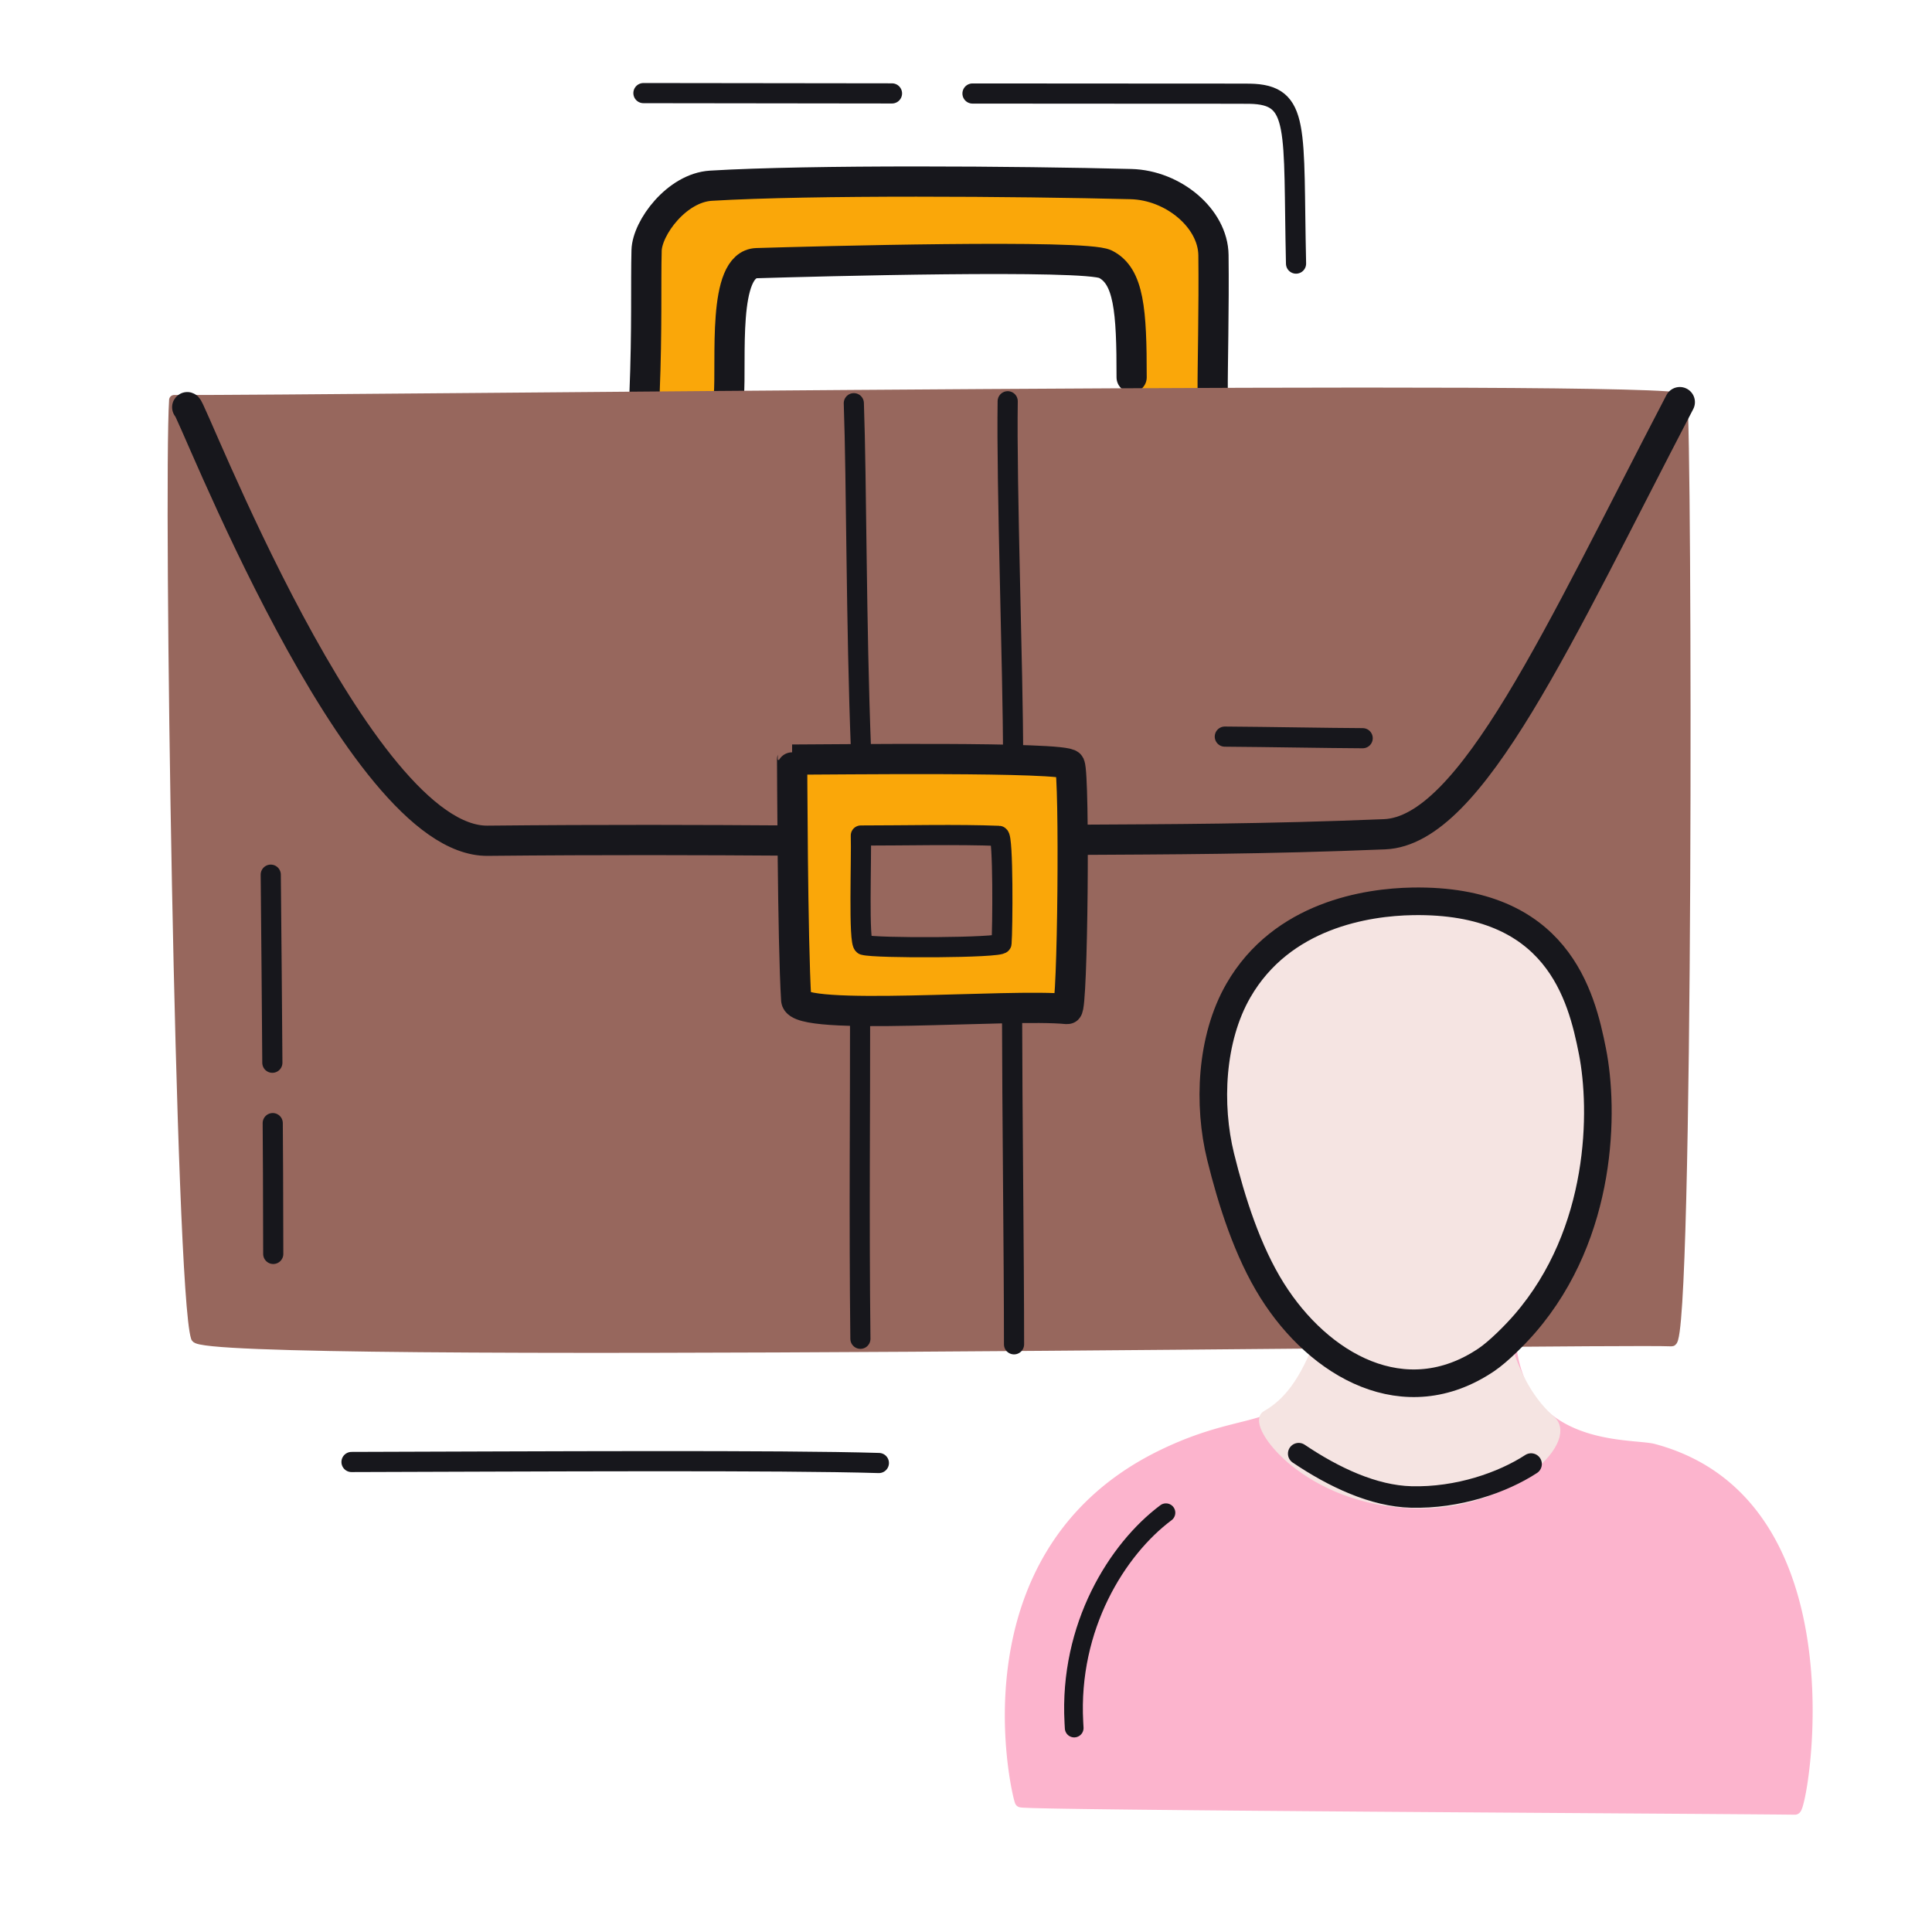 <svg xmlns="http://www.w3.org/2000/svg" width="192" height="192" style="width:100%;height:100%;transform:translate3d(0,0,0);content-visibility:visible" viewBox="0 0 192 192"><defs><clipPath id="a"><path d="M0 0h192v192H0z"/></clipPath><clipPath id="c"><path d="M0 0h192v192H0z"/></clipPath><clipPath id="b"><path d="M0 0h192v192H0z"/></clipPath></defs><g clip-path="url(#a)"><g clip-path="url(#b)" style="display:block"><g style="display:block"><path fill="#FAA709" d="M64.055 39.173c.17-4.219.172-7.541.174-10.248.001-1.523.001-2.852.032-4.036.059-2.25 2.992-6.227 6.395-6.433 9.965-.601 30.558-.446 41.747-.161 4.196.106 8.148 3.403 8.193 7.059.04 3.219-.009 6.971-.046 9.765a194 194 0 0 0-.031 3.631l-8.055.061c-.013-6.346-.347-11.421-2.613-12.56-1.996-1.004-28.973-.273-34.639-.102-2.705.081-2.71 5.901-2.713 10.148-.001 1.079-.002 2.057-.047 2.813z" class="secondary"/><path fill="none" stroke="#FAA709" stroke-linecap="round" stroke-linejoin="round" d="M64.055 39.173c.17-4.219.172-7.541.174-10.248.001-1.523.001-2.852.032-4.036.059-2.25 2.992-6.227 6.395-6.433 9.965-.601 30.558-.446 41.747-.161 4.196.106 8.148 3.403 8.193 7.059.04 3.219-.009 6.971-.046 9.765a194 194 0 0 0-.031 3.631l-8.055.061c-.013-6.346-.347-11.421-2.613-12.56-1.996-1.004-28.973-.273-34.639-.102-2.705.081-2.71 5.901-2.713 10.148-.001 1.079-.002 2.057-.047 2.813z" class="secondary"/></g><g fill="none" stroke="#17171C" stroke-linecap="round" stroke-linejoin="round" style="display:block"><path stroke-width="3.004" d="M120.515 38.75c-.021-1.828.141-8.284.077-13.396-.044-3.656-3.997-6.953-8.193-7.059-11.189-.285-31.782-.44-41.747.161-3.403.206-6.336 4.183-6.395 6.433-.085 3.288.06 7.692-.206 14.284" class="primary"/><path stroke-width="3" d="M112.46 37.501c.008-6.666-.266-10.071-2.613-11.25-1.996-1.004-28.973-.272-34.639-.101-3.484.105-2.489 9.73-2.781 13.253" class="primary"/></g><g style="display:block"><path fill="none" stroke="#97675D" stroke-linecap="round" stroke-linejoin="round" d="M19.476 132.923c-1.568-4.692-2.742-84.247-2.171-93.168 15.266.061 149.638-1.597 149.869-.129.488 3.106.655 93.743-1.045 93.672-7.034-.294-145.908 1.851-146.653-.375" class="quaternary"/><path fill="#97675D" d="M19.476 132.923c-1.568-4.692-2.742-84.247-2.171-93.168 15.266.061 149.638-1.597 149.869-.129.488 3.106.655 93.743-1.045 93.672-7.034-.294-145.908 1.851-146.653-.375" class="quaternary"/></g><path fill="#FAA709" d="M-6.738 5.345c-.529-.165-.203-8.578-.28-10.872 4.34 0 9.636-.129 13.725.035.438.017.369 9.299.255 10.686-.037.451-12.573.502-13.7.151m-6.795 6.076c.14 2.199 21.307.324 26.944.907.541.057.747-23.117.244-24.272-.365-.837-23.95-.519-27.597-.519.011-.032.039 18.064.409 23.884" class="secondary" style="display:block" transform="translate(92.66 87.951)"/><g fill="none" stroke="#17171C" stroke-linecap="round" stroke-linejoin="round" style="display:block"><path stroke-width="3.004" d="M79.127 99.372c-.37-5.82-.398-23.916-.409-23.884 3.647 0 27.232-.318 27.597.519.503 1.155.297 24.329-.244 24.272-5.637-.583-26.804 1.292-26.944-.907" class="primary"/><path stroke-width="2.003" d="M85.829 93.905c-.529-.165-.203-8.578-.28-10.872 4.34 0 9.636-.129 13.725.035.438.017.369 9.299.255 10.686-.037.451-12.573.502-13.7.151m-.263-19.331c-.494-12.587-.434-26.588-.714-34.504" class="primary"/><path stroke-width="2" d="M85.506 133.048c-.14-11.725-.015-24.235-.033-31.774" class="primary"/><path stroke-width="2.003" d="M100.68 75.23c0-8.507-.664-26.813-.536-35.354m.63 93.72c0-8.507-.185-23.858-.194-32.546" class="primary"/><path stroke-width="3.004" d="M78.619 83.535c-8.836-.06-18.478-.097-30.164.018-12.929.128-29.602-43.583-29.85-43.086m148.333-.504c-12.054 23.096-20.703 42.591-29.342 42.945-11.94.491-21.562.498-30.712.551" class="primary"/></g><path fill="none" stroke="#17171C" stroke-linecap="round" stroke-linejoin="round" stroke-width="2.003" d="M34.479.091C24.724-.206.82-.063-17.929-.01" class="primary" style="display:block" transform="translate(52.862 145.301)"/><path fill="none" stroke="#17171C" stroke-dasharray="47 8" stroke-dashoffset="-55" stroke-linecap="round" stroke-linejoin="round" stroke-width="2.003" d="M15.845 8.451c-.307-13.544.465-16.796-4.628-16.882-1.091-.018-21.463-.003-27.062-.02 0 0-21.457-.031-33.165-.041" class="primary" style="display:block" transform="translate(112.954 17.745)"/><path fill="none" stroke="#17171C" stroke-linecap="round" stroke-linejoin="round" stroke-width="2.003" d="M9.013.084C5.274.065-.107-.041-4.687-.074" class="primary" style="display:block" transform="translate(126.408 73.278)"/><path fill="none" stroke="#17171C" stroke-dasharray="44 6" stroke-dashoffset="31" stroke-linecap="round" stroke-linejoin="round" stroke-width="2.003" d="M.166 34.046c0-9.155-.125-25.279-.248-37.69" class="primary" style="display:block" transform="translate(26.989 90.568)"/><g style="display:block"><path fill="none" stroke="#FCB4CD" stroke-linecap="round" stroke-linejoin="round" stroke-width="1.22" d="M131.433 134.81a23 23 0 0 1-1.097 2.328c-3.202 5.825-6.47 3.411-15.007 7.632-20.127 9.952-14.03 34.155-13.87 34.236.569.288 65.891.604 76.923.727.66.007 6.063-30.26-14.068-35.64-1.914-.512-10.592.21-13.447-7.06a13 13 0 0 1-.76-3.01" class="quinary"/><path fill="#FCB4CD" d="M131.433 134.81a23 23 0 0 1-1.097 2.328c-3.202 5.825-6.47 3.411-15.007 7.632-20.127 9.952-14.03 34.155-13.87 34.236.569.288 65.891.604 76.923.727.66.007 6.063-30.26-14.068-35.64-1.914-.512-10.592.21-13.447-7.06a13 13 0 0 1-.76-3.01" class="quinary"/></g><g style="display:block"><path fill="#F5E4E2" d="M131.292 132.992c.196-.526 3.608 7.2 18.222-.005 1.045 3.99 2.723 6.549 4.612 8.197 2.225 1.943-4.227 8.449-13.443 8.233-10.822-.254-16.278-7.915-14.839-8.737 2.092-1.195 3.796-3.244 5.448-7.688" class="tertiary"/><path fill="none" stroke="#F5E4E2" d="M131.292 132.992c.196-.526 3.608 7.2 18.222-.005 1.045 3.99 2.723 6.549 4.612 8.197 2.225 1.943-4.227 8.449-13.443 8.233-10.822-.254-16.278-7.915-14.839-8.737 2.092-1.195 3.796-3.244 5.448-7.688z" class="tertiary"/></g><path fill="none" stroke="#17171C" stroke-dasharray="45 0" stroke-dashoffset="30" stroke-linecap="round" stroke-linejoin="round" stroke-width="2.5" d="M.822-13.656C-5.672-8.803-12.172 1.539-11.476 14.345l.042.76" class="primary" style="display:block" transform="translate(115.259 160.493)scale(.744)"/><path fill="none" stroke="#17171C" stroke-linecap="round" stroke-linejoin="round" stroke-width="3.5" d="M18.932-1.845C14.315 1.162 7.03 3.728-.611 3.524-6.72 3.361-13.163.351-18.932-3.535" class="primary" style="display:block" transform="translate(140.611 146.618)scale(.61)"/><g style="display:block"><path fill="#F5E4E2" d="M123.07 98.439c4.339-7.525 12.789-8.784 17.295-8.864 14.402-.253 16.795 9.351 17.892 14.912 1.14 5.78 1.109 18-6.718 27.052-.96 1.111-2.62 2.78-3.813 3.587-8.122 5.488-16.628.568-21.307-6.885-2.443-3.892-4.024-8.863-5.118-13.298-1.26-5.113-.997-11.707 1.769-16.504" class="tertiary"/><path fill="none" stroke="#17171C" stroke-linecap="round" stroke-linejoin="round" stroke-width="2.744" d="M123.07 98.439c4.339-7.525 12.789-8.784 17.295-8.864 14.402-.253 16.795 9.351 17.892 14.912 1.14 5.78 1.109 18-6.718 27.052-.96 1.111-2.62 2.78-3.813 3.587-8.122 5.488-16.628.568-21.307-6.885-2.443-3.892-4.024-8.863-5.118-13.298-1.26-5.113-.997-11.707 1.769-16.504" class="primary"/></g></g><g clip-path="url(#c)" style="display:none"><g style="display:none"><path class="secondary"/><path fill="none" class="secondary"/></g><g fill="none" style="display:none"><path class="primary"/><path class="primary"/></g><g style="display:none"><path fill="none" class="quaternary"/><path class="quaternary"/></g><path class="secondary" style="display:none"/><g fill="none" style="display:none"><path class="primary"/><path class="primary"/><path class="primary"/><path class="primary"/><path class="primary"/><path class="primary"/><path class="primary"/><path class="primary"/></g><path fill="none" class="primary" style="display:none"/><path fill="none" class="primary" style="display:none"/><path fill="none" class="primary" style="display:none"/><path fill="none" class="primary" style="display:none"/><path fill="none" class="primary" style="display:none"/><g style="display:none"><path fill="none" class="quinary"/><path class="quinary"/></g><g style="display:none"><path class="tertiary"/><path fill="none" class="tertiary"/></g><path fill="none" class="primary" style="display:none"/><g style="display:none"><path class="tertiary"/><path fill="none" class="primary"/></g></g></g></svg>